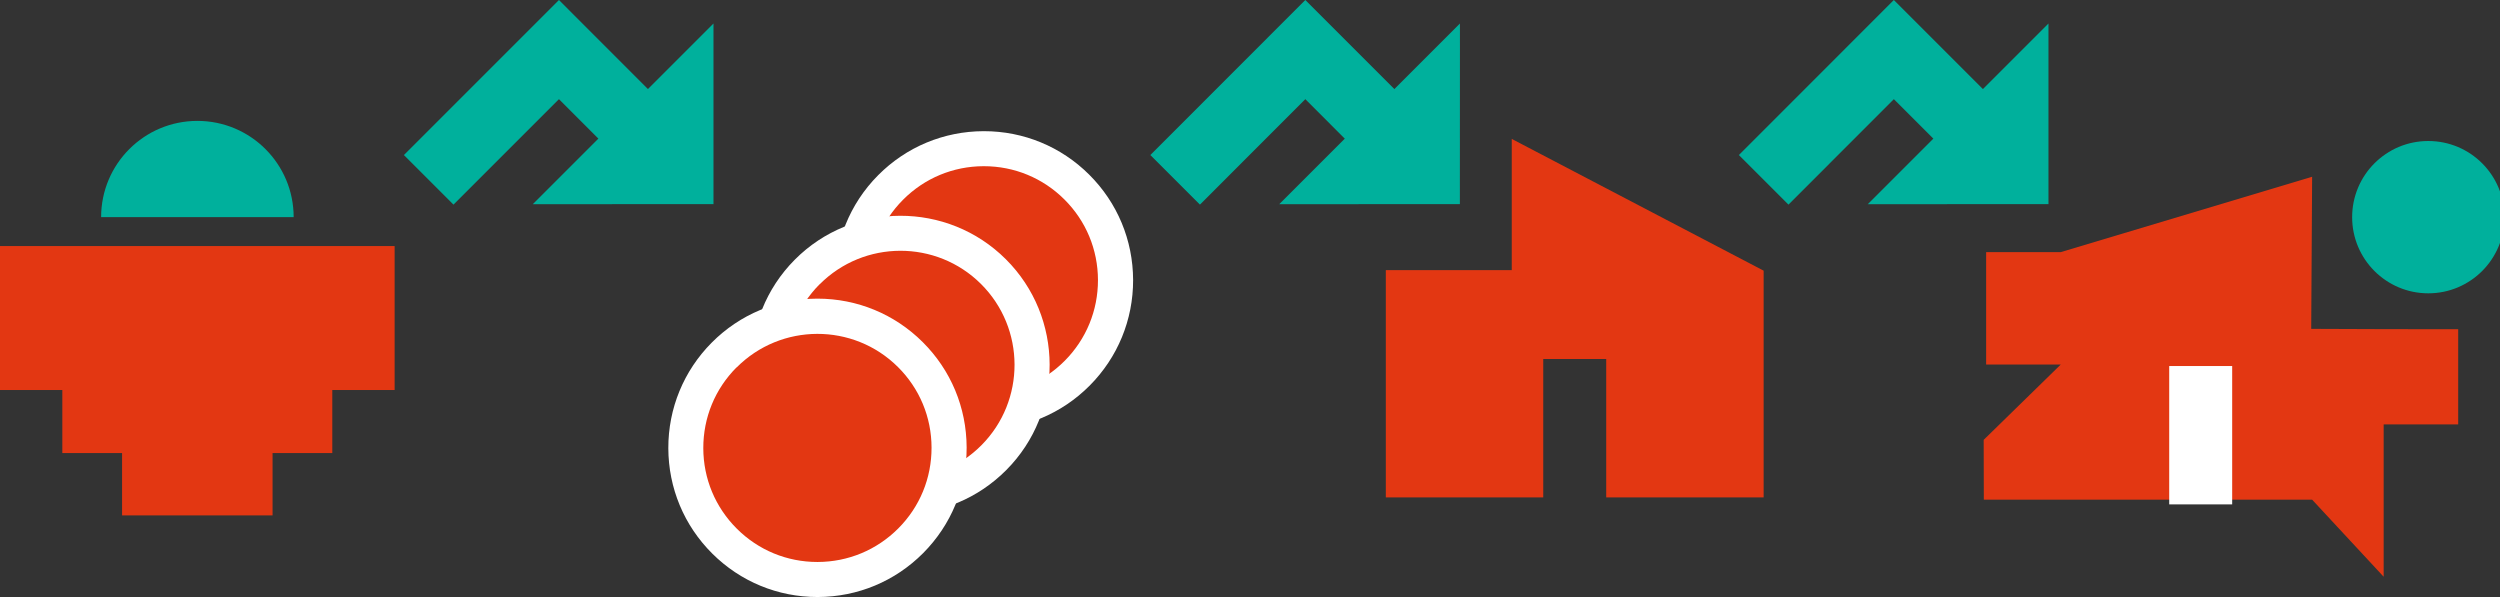 <?xml version="1.0" encoding="UTF-8"?> <svg xmlns="http://www.w3.org/2000/svg" version="1.1" width="134" height="32" viewBox="0 0 134 32"><rect x="0" y="0" width="134" height="32" fill="#333333" stroke="none"/><title>Systeme</title><path fill="#e33712" d="M59.79 15.023c0 3.896-3.159 7.055-7.055 7.055s-7.055-3.159-7.055-7.055c0-3.896 3.159-7.055 7.055-7.055s7.055 3.159 7.055 7.055z"></path><path fill="#fff" d="M52.736 23.021c-2.127 0-4.131-0.827-5.638-2.327-3.123-3.108-3.138-8.182-0.026-11.306v0c1.507-1.515 3.51-2.349 5.649-2.357h0.019c2.127 0 4.131 0.827 5.638 2.327 1.515 1.507 2.349 3.51 2.357 5.649 0.004 2.135-0.823 4.146-2.327 5.66-1.507 1.515-3.51 2.349-5.649 2.357h-0.019zM52.736 8.908h-0.015c-1.635 0.004-3.168 0.643-4.319 1.8v0c-1.154 1.158-1.785 2.695-1.782 4.33s0.643 3.168 1.8 4.319c1.154 1.15 2.687 1.782 4.315 1.782h0.015c1.635-0.004 3.168-0.643 4.319-1.8s1.785-2.695 1.782-4.33c-0.004-1.635-0.643-3.168-1.8-4.319-1.154-1.15-2.687-1.782-4.315-1.782z"></path><path fill="#e33712" d="M55.322 19.552c0 3.896-3.158 7.055-7.055 7.055s-7.055-3.159-7.055-7.055c0-3.896 3.158-7.055 7.055-7.055s7.055 3.159 7.055 7.055z"></path><path fill="#fff" d="M48.267 27.55c-2.127 0-4.131-0.827-5.638-2.327-3.123-3.108-3.138-8.182-0.026-11.306v0c3.108-3.123 8.182-3.138 11.306-0.026 3.123 3.108 3.138 8.182 0.026 11.306-1.507 1.515-3.51 2.349-5.649 2.357h-0.019zM43.93 15.237v0c-2.379 2.39-2.368 6.269 0.023 8.648 1.154 1.15 2.687 1.782 4.315 1.782h0.015c1.635-0.004 3.168-0.643 4.319-1.8 2.379-2.39 2.368-6.269-0.023-8.648s-6.269-2.368-8.648 0.023z"></path><path fill="#e33712" d="M50.871 24.006c0 3.896-3.159 7.055-7.055 7.055s-7.055-3.159-7.055-7.055c0-3.896 3.159-7.055 7.055-7.055s7.055 3.159 7.055 7.055z"></path><path fill="#fff" d="M43.817 32c-2.127 0-4.131-0.827-5.638-2.327-1.515-1.507-2.349-3.51-2.357-5.649-0.004-2.135 0.823-4.146 2.327-5.66v0c1.507-1.515 3.51-2.349 5.649-2.357h0.019c2.127 0 4.131 0.827 5.638 2.327 1.515 1.507 2.349 3.51 2.357 5.649 0.004 2.135-0.823 4.146-2.327 5.66-1.507 1.515-3.51 2.349-5.649 2.357h-0.019zM39.479 19.691v0c-1.154 1.158-1.785 2.695-1.782 4.33s0.643 3.168 1.8 4.319c1.154 1.15 2.687 1.782 4.315 1.782h0.015c1.635-0.004 3.168-0.643 4.322-1.8s1.785-2.695 1.782-4.33-0.643-3.168-1.8-4.319c-2.39-2.379-6.269-2.368-8.648 0.023z"></path><path fill="#00b09c" d="M24.306 10.967l-2.657-2.657 8.31-8.31 5.42 5.424-2.657 2.657-2.762-2.766-5.653 5.653z"></path><path fill="#00b09c" d="M28.557 10.945l9.686-9.686v9.682l-9.686 0.004z"></path><path fill="#00b09c" d="M64.316 10.967l-2.657-2.657 8.306-8.31 5.424 5.424-2.661 2.657-2.763-2.766-5.649 5.653z"></path><path fill="#00b09c" d="M68.567 10.945l9.686-9.686-0.004 9.682-9.682 0.004z"></path><path fill="#00b09c" d="M95.861 10.967l-2.657-2.657 8.306-8.31 5.424 5.424-2.657 2.657-2.766-2.766-5.649 5.653z"></path><path fill="#00b09c" d="M100.112 10.945l9.686-9.686v9.682l-9.686 0.004z"></path><path fill="#e33712" d="M81.030 14.478v-7.032l13.501 7.062v12.151h-8.438v-7.416h-3.375v7.416h-8.438v-12.181h6.75z"></path><path fill="#00b09c" d="M134.239 11.64c0 2.254-1.827 4.082-4.082 4.082s-4.082-1.827-4.082-4.082c0-2.254 1.827-4.082 4.082-4.082s4.082 1.827 4.082 4.082z"></path><path fill="#e33712" d="M123.93 9.475l-0.049 8.152 4.044 0.015 3.834 0.004v5.1h-3.995v8.167l-3.834-4.131h-17.597l-0.008-3.206 4.131-4.037h-3.999v-6.025h3.999l13.474-4.040z"></path><path fill="#e33712" d="M0 13.189v7.716h3.341v3.379h3.202v3.341h8.066v-3.341h3.202v-3.379h3.341v-7.716h-21.153z"></path><path fill="#00b09c" d="M5.42 11.64c0-2.849 2.308-5.16 5.16-5.16 2.849 0 5.16 2.308 5.16 5.16z"></path><path fill="#fff" d="M116.27 19.619h3.375v7.416h-3.375v-7.416z"></path></svg> 